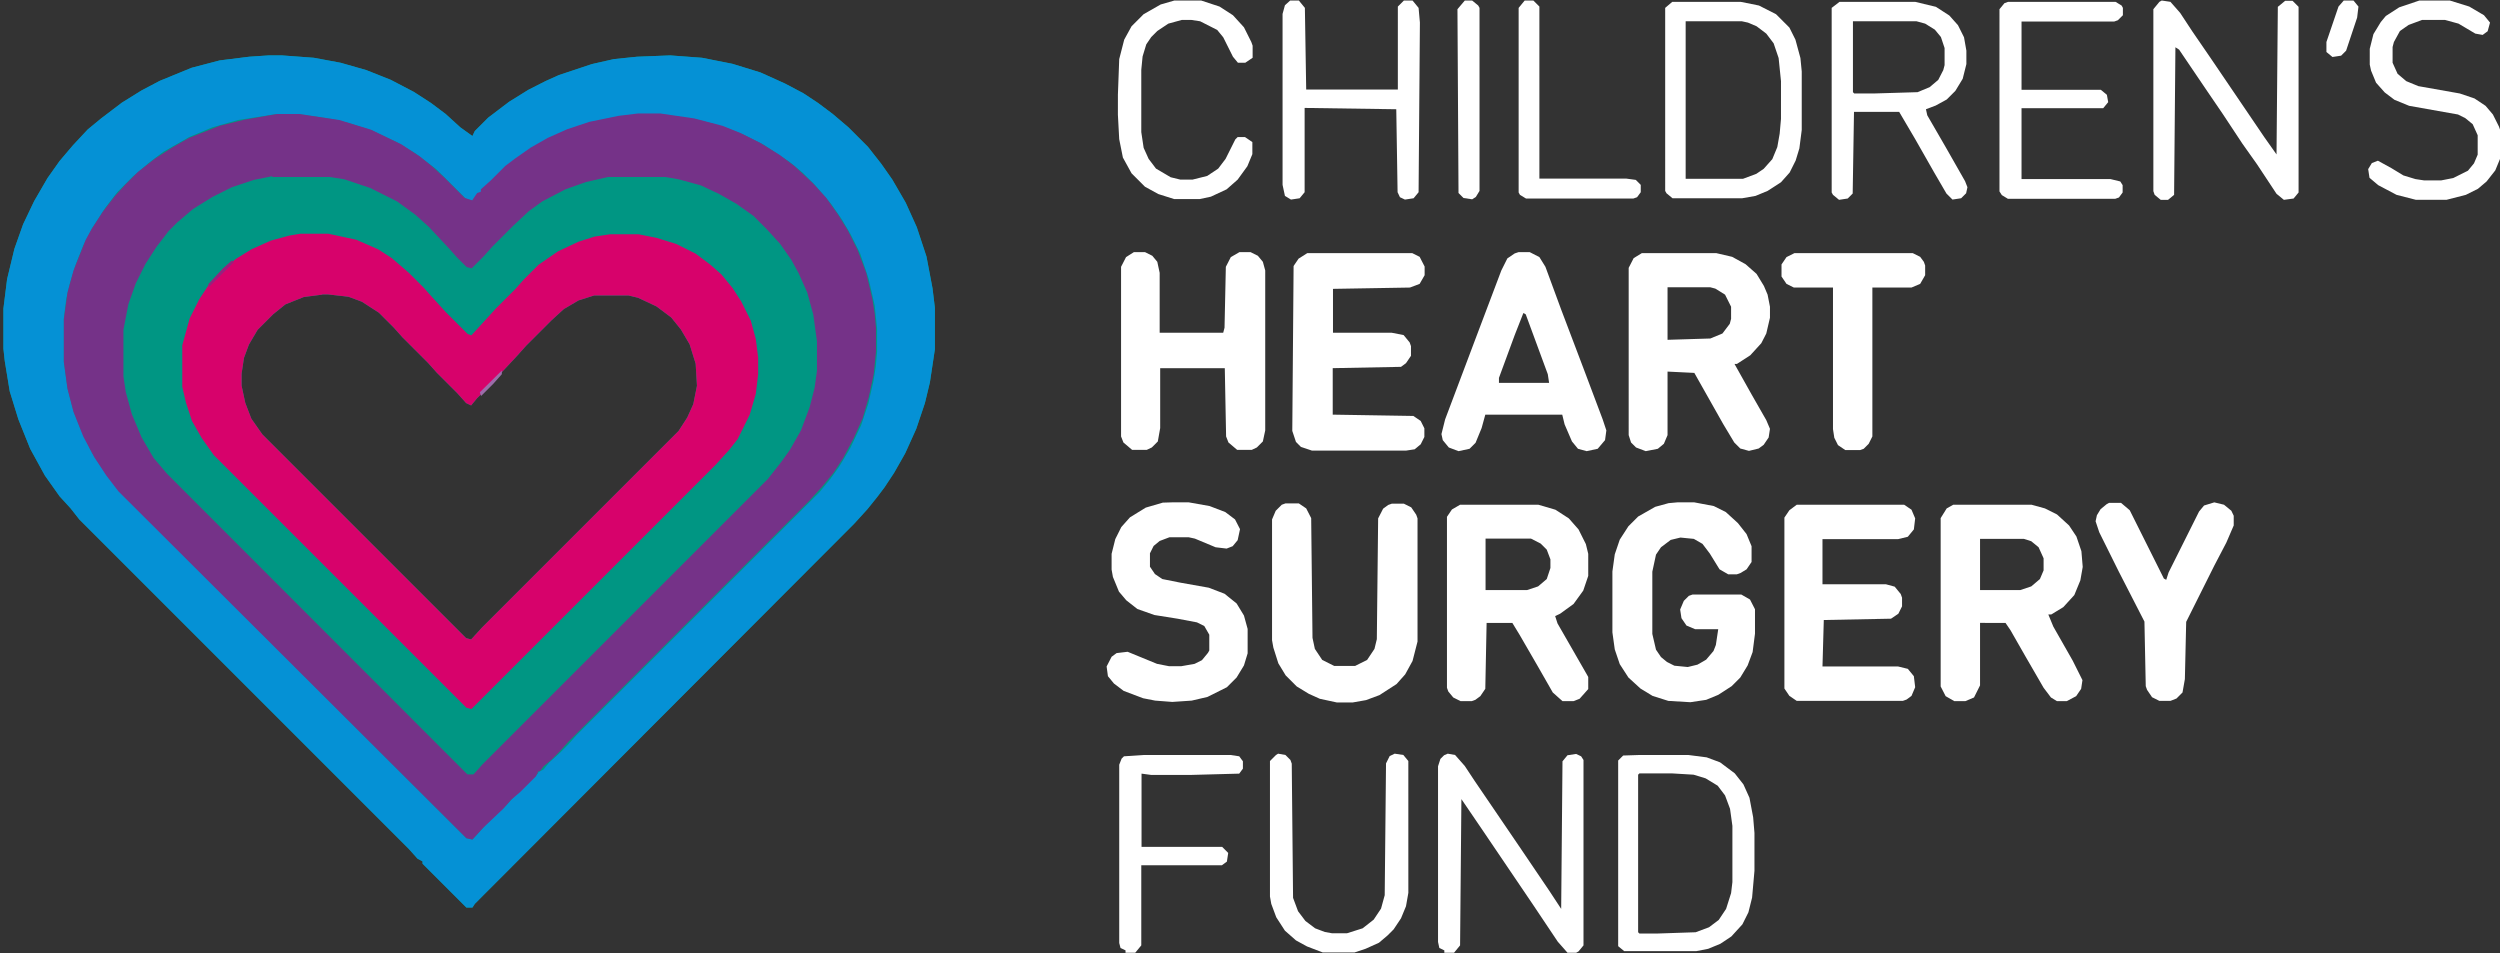
<svg version="1.1" id="Layer_1" xmlns="http://www.w3.org/2000/svg" xmlns:xlink="http://www.w3.org/1999/xlink" x="0px" y="0px"
	 viewBox="0 0 952 363" style="enable-background:new 0 0 952 363;" xml:space="preserve">
<rect x="0" y="0" width="952" height="363" fill="#333333" stroke="none"/>
<style type="text/css">
	.st0{fill:#009683;}
	.st1{fill:#0591D5;}
	.st2{fill:#753288;}
	.st3{fill:#D7026B;}
	.st4{fill:#FFFFFF;}
	.st5{fill:#9C6DAA;}
	.st6{fill:#97217E;}
</style>
<path class="st0" d="M102.3,21.1h5.1l12.1,0.9l10.2,1.9l9.8,2.8l9.3,3.7l8.8,4.6l6.5,4.2l5.6,4.2l5.6,5.1l4.6,3.3l0.9-1.9l5.1-5.1
	l7.9-6l7.4-4.6l6.5-3.3l5.1-2.3l12.6-4.2l8.4-1.9l8.8-0.9l12.6-0.5l12.1,0.9l11.6,2.3l10.7,3.3l9.3,4.2l7,3.7l5.6,3.7l5.6,4.2l6,5.1
	l7.4,7.4l5.1,6.5l4.2,6l5.1,8.8l4.2,9.3l3.7,11.2l2.3,12.1l0.9,7.4v15.8l-1.9,12.6l-1.9,7.9l-3.3,9.8l-4.2,9.3l-4.2,7.4l-3.7,5.6
	l-2.8,3.7l-3.7,4.6l-5.1,5.6L180.8,344.2l-0.9,1.4h-2.3l-16.7-16.7v-0.9L159,327l-3.3-3.7L30.2,197.8l-3.3-4.2l-4.2-4.6l-5.6-7.9
	l-5.6-10.2L7,159.7L3.7,149l-1.9-11.6l-0.5-4.6v-15.3l1.4-11.2l2.8-11.6l3.3-9.3l4.2-8.8l5.1-8.8l4.6-6.5l5.1-6l5.6-6l5.1-4.2l7.9-6
	l7.4-4.6l7-3.7L73,25.8L83.7,23l11.2-1.4L102.3,21.1z M122.7,112.2l-7,0.9l-7,2.8l-4.6,3.7l-6,6l-3.3,5.6l-1.9,5.1l-0.9,6v4.6
	l1.4,6.5l2.3,6l4.2,6l77.6,77.6l1.9,0.5l4.2-4.6l74.8-74.8l3.3-5.1l2.3-5.1l1.4-7l-0.5-8.4l-2.3-7.4l-3.3-5.6l-3.7-4.6l-5.6-4.2
	l-7-3.3l-3.7-0.9h-13l-6,1.9l-5.6,3.3l-4.6,4.2l-9.8,9.8l-3.3,3.7l-5.6,6l-5.1,5.6l-4.6,4.6l-2.3,2.8l-1.9-0.9l-3.3-3.7l-7.9-7.9
	l-3.3-3.7l-9.8-9.8l-3.3-3.7l-5.6-5.6l-6.5-4.2l-5.1-1.9l-7.9-0.9H122.7z"/>
<path class="st1" d="M102.3,21.1h5.1l12.1,0.9l10.2,1.9l9.8,2.8l9.3,3.7l8.8,4.6l6.5,4.2l5.6,4.2l5.6,5.1l4.6,3.3l0.9-1.9l5.1-5.1
	l7.9-6l7.4-4.6l6.5-3.3l5.1-2.3l12.6-4.2l8.4-1.9l8.8-0.9l12.6-0.5l12.1,0.9l11.6,2.3l10.7,3.3l9.3,4.2l7,3.7l5.6,3.7l5.6,4.2l6,5.1
	l7.4,7.4l5.1,6.5l4.2,6l5.1,8.8l4.2,9.3l3.7,11.2l2.3,12.1l0.9,7.4v15.8l-1.9,12.6l-1.9,7.9l-3.3,9.8l-4.2,9.3l-4.2,7.4l-3.7,5.6
	l-2.8,3.7l-3.7,4.6l-5.1,5.6L180.8,344.2l-0.9,1.4h-2.3l-16.7-16.7v-0.9L159,327l-3.3-3.7L30.2,197.8l-3.3-4.2l-4.2-4.6l-5.6-7.9
	l-5.6-10.2L7,159.7L3.7,149l-1.9-11.6l-0.5-4.6v-15.3l1.4-11.2l2.8-11.6l3.3-9.3l4.2-8.8l5.1-8.8l4.6-6.5l5.1-6l5.6-6l5.1-4.2l7.9-6
	l7.4-4.6l7-3.7L73,25.8L83.7,23l11.2-1.4L102.3,21.1z M105.5,43.4l-14.9,2.3l-9.8,2.8l-8.8,3.7l-9.8,5.6L56.7,62l-6,5.1l-6,6l-4.6,6
	l-5.1,7.9l-3.3,6.5l-2.8,7l-2.3,7.4l-1.4,6l-0.9,7.4v16.3l1.4,10.2l2.3,8.8l2.8,7l4.2,8.8l4.6,7l4.6,6l4.2,4.6l129.2,129.2l2.3,0.5
	l5.1-5.6l3.3-3.3l3.7-3.3l5.1-5.6l3.7-3.3l4.2-4.2V294l1.9-0.9l2.3-2.8l3.7-3.3l3.3-3.3l3.3-3.7l92.5-92.5l4.2-5.1l3.3-4.6l4.2-7
	l4.2-8.8l2.8-8.4l1.9-8.4l0.9-5.6l0.5-5.6v-8.8l-0.9-8.8l-2.3-10.2l-3.3-9.8l-3.7-7.4l-3.3-5.6l-4.2-6l-6-7l-4.6-4.6l-5.1-4.2
	l-9.8-6.5l-7.4-3.7l-5.6-2.3l-7.4-2.3l-5.6-1.4l-13-1.9h-8.4l-12.6,1.9l-10.7,2.8l-9.3,3.7l-7,3.7l-5.6,3.7l-4.6,3.7l-3.7,3.3
	l-5.6,5.6l-0.9,0.5v0.9l-1.9,0.9l-1.4,2.3l-2.8-0.9l-11.2-11.2l-7.9-6l-7-4.2l-9.8-4.6l-8.8-2.8l-5.6-1.4l-13-1.9H105.5z"/>
<path class="st2" d="M105.5,43.4h8.4l15.3,2.3l12.1,3.7l11.6,5.6l7,4.6l4.6,3.7l4.6,4.2l7.9,7.9l2.8,0.9l1.9-2.8l1.4-0.5v-0.9
	l3.7-3.3l5.6-5.6l3.7-2.8l6-4.2l6.5-3.7l7.4-3.3l8.4-2.8l11.2-2.3l7.4-0.9h8.4l13,1.9l10.7,2.8l7,2.8l7.4,3.7l7.4,4.6l5.6,4.2l7,6.5
	l5.1,5.6l4.6,6.5l3.7,6l3.7,7.4l3.3,8.8l2.3,9.8l0.9,5.6l0.5,5.6v8.8l-0.9,8.8l-1.9,8.8l-2.3,7.9l-3.3,7.4l-4.2,7.9l-3.7,5.6
	l-4.2,5.1l-5.1,5.6l-91.6,91.6l-3.3,3.7l-3.3,3.3l-2.8,2.3l-1.4,1.9H205l-0.9,1.9l-6,6l-3.3,2.8l-3.3,3.7l-7.4,7l-4.2,4.6l-2.3-0.5
	L45.1,187.1l-4.6-6l-4.6-7l-4.2-7.9l-3.7-9.3l-2.3-8.8l-1.4-10.2v-16.3l1.4-10.2l2.3-8.4l4.6-11.6l2.3-4.2l4.2-6.5l4.6-6l4.2-4.6
	l4.6-4.6l6.5-5.1l6.5-4.2l6.5-3.7l11.6-4.6l9.3-2.3L105.5,43.4z M103.7,67.1l-7,1.4l-8.4,2.8l-7.4,3.7l-7.4,4.6l-6,5.1l-3.3,3.3
	l-4.6,6l-4.2,6.5l-3.7,7.4l-2.8,7.9l-1.9,9.8v17.7l0.9,6l2.3,8.4l3.7,8.8l4.6,7.9l5.1,6L178,294.9h2.3l3.3-3.7l108.8-108.8l5.1-6.5
	l3.3-4.6l4.2-7.4l3.3-8.8l1.9-7.4l0.9-6.5v-11.2l-1.4-10.2l-2.3-8.4l-3.3-7.4l-2.8-5.1l-4.2-6l-5.1-5.6l-5.1-5.1l-6.5-4.6l-6.5-3.7
	l-7-3.3l-8.4-2.3l-5.1-0.9h-21.8l-8.4,1.9l-7.9,2.8l-8.8,4.6l-5.1,3.7l-6,5.6l-7.9,7.9l-3.3,3.7l-4.6,4.6l-1.9-0.5l-3.7-3.7
	l-3.3-3.7l-7.4-7.9l-5.1-4.6l-7-5.1l-10.2-5.1l-9.8-3.3l-5.6-0.9H103.7z"/>
<path class="st3" d="M114.4,89H125l10.7,2.3l8.4,3.7l5.1,3.3l6.5,5.6l5.6,5.6l3.3,3.7l5.1,5.6l8.4,8.4l1.4,0.5l4.2-4.6l5.1-5.6
	l7.4-7.4l3.3-3.7l5.6-5.6l7.4-5.1l7.9-3.7l6-1.9l6-0.9h10.7l7,1.4l7.4,2.3l7.4,3.7l5.6,4.2l4.2,3.7l4.2,5.1l3.3,5.1l3.7,7.4l1.9,7
	l0.9,7v6.5l-0.9,7.4l-2.3,7.9l-4.6,9.3l-3.3,4.2l-5.1,5.6l-93,93l-1.9-0.5l-96.2-96.2l-4.6-6.5l-3.7-6.5l-2.3-7l-1.4-6v-15.8
	l2.8-10.2l3.7-7.4l3.7-5.6l5.6-6l4.6-3.7l6-3.7l7.4-3.3l7-1.9L114.4,89z M122.7,112.2l-7,0.9l-7,2.8l-4.6,3.7l-6,6l-3.3,5.6
	l-1.9,5.1l-0.9,6v4.6l1.4,6.5l2.3,6l4.2,6l77.6,77.6l1.9,0.5l4.2-4.6l74.8-74.8l3.3-5.1l2.3-5.1l1.4-7l-0.5-8.4l-2.3-7.4l-3.3-5.6
	l-3.7-4.6l-5.6-4.2l-7-3.3l-3.7-0.9h-13l-6,1.9l-5.6,3.3l-4.6,4.2l-9.8,9.8l-3.3,3.7l-5.6,6l-5.1,5.6l-4.6,4.6l-2.3,2.8l-1.9-0.9
	l-3.3-3.7l-7.9-7.9l-3.3-3.7l-9.8-9.8l-3.3-3.7l-5.6-5.6l-6.5-4.2l-5.1-1.9l-7.9-0.9H122.7z"/>
<path class="st4" d="M625.2,96.4h28.4l6,1.4l5.1,2.8l4.2,3.7l2.8,4.6l1.4,3.3l0.9,4.6v4.2l-1.4,6l-1.9,3.7l-4.2,4.6l-5.1,3.3h-0.9
	l6.5,11.6l5.6,9.8l1.4,3.3l-0.5,3.3l-1.9,2.8l-1.9,1.4l-3.7,0.9l-3.3-0.9l-2.3-2.3l-4.2-7L645.2,142l-10.2-0.5v24.2l-1.4,3.3
	l-2.3,1.9l-4.6,0.9l-3.7-1.4l-1.9-1.9l-0.9-2.8V102l1.9-3.7L625.2,96.4z M635,109.4v20l16.3-0.5l4.6-1.9l2.8-3.7l0.5-1.9v-4.6
	l-2.3-4.6l-3.7-2.3l-1.9-0.5H635z"/>
<path class="st4" d="M743.8,192.2h29.8l5.1,1.4l4.6,2.3l4.6,4.2l2.8,4.2l1.9,5.6l0.5,6l-0.9,5.1l-2.3,5.6l-4.2,4.6l-4.6,2.8H780
	l1.9,4.6l7.4,13l3.7,7.4l-0.5,3.3l-1.9,2.8L787,267h-3.7l-2.3-1.4l-2.8-3.7l-7-12.1l-5.6-9.8l-1.9-2.8H754V261l-2.3,4.6l-3.3,1.4
	h-4.2l-3.3-1.9l-1.9-3.7v-64.1l2.3-3.7L743.8,192.2z M754,205.2v19.5h15.3l4.2-1.4l3.3-2.8l1.4-3.3v-4.6l-1.9-4.2l-2.8-2.3l-2.8-0.9
	H754z"/>
<path class="st4" d="M556,192.2h29.8l6.5,1.9l5.1,3.3l3.7,4.2l2.8,5.6l0.9,3.7v8.4l-1.9,5.6l-3.7,5.1l-5.1,3.7l-1.9,0.9l0.9,2.8
	l11.2,19.5l0.5,0.9v4.6l-3.3,3.7l-2.3,0.9H595l-3.7-3.3l-5.6-9.8l-7-12.1l-2.8-4.6h-9.8l-0.5,25.1l-1.9,2.8l-1.9,1.4l-1.4,0.5h-4.2
	l-2.8-1.4l-1.9-2.3l-0.5-1.4v-65.1l1.9-2.8L556,192.2z M565.7,205.2v19.5h15.8l4.2-1.4l3.3-2.8l1.4-4.2v-3.3l-1.4-3.7l-2.3-2.3
	l-3.7-1.9H565.7z"/>
<path class="st4" d="M431.8,96h4.2l2.8,1.4l1.9,2.3l0.9,4.2v22.8h24.2l0.5-1.9l0.5-23.2l1.9-3.7l3.3-1.9h4.2l2.8,1.4l1.9,2.3
	l0.9,3.3v60.9l-0.9,4.2l-2.3,2.3l-1.9,0.9h-5.6l-3.3-2.8l-0.9-2.3l-0.5-26h-24.6v22.8l-0.9,5.1l-2.3,2.3l-1.9,0.9h-5.6l-3.3-2.8
	l-0.9-2.3v-64.6l1.9-3.7L431.8,96z"/>
<path class="st4" d="M638.7,191.3h6.5l7.4,1.4l4.6,2.3l4.6,4.2l3.3,4.2l1.9,4.6v6l-1.9,2.8l-2.3,1.4l-1.4,0.5h-3.3l-3.3-1.9l-3.7-6
	l-2.8-3.7l-3.3-1.9l-5.1-0.5l-3.7,0.9l-3.7,2.8l-1.9,2.8l-1.4,6.5v23.7l1.4,6l1.9,2.8l2.3,1.9l2.8,1.4l5.1,0.5l3.7-0.9l3.3-1.9
	l2.8-3.3l0.9-2.3l0.9-6h-8.8l-3.3-1.4l-1.9-2.8l-0.5-3.3l1.4-3.3l1.9-1.9l1.4-0.5h18.6l3.3,1.9l1.9,3.7v9.3l-0.9,7l-1.9,5.1
	l-2.8,4.6l-3.3,3.3l-5.1,3.3l-4.6,1.9l-6,0.9l-8.4-0.5l-6-1.9l-4.6-2.8l-4.6-4.2l-3.3-5.1l-1.9-5.6l-0.9-6.5v-23.2l0.9-6.5l1.9-5.6
	l3.3-5.1l3.7-3.7l6.5-3.7l5.1-1.4L638.7,191.3z"/>
<path class="st4" d="M497.8,96.4h40l2.8,1.4l1.9,3.7v3.3l-1.9,3.3l-3.7,1.4l-29.3,0.5v16.7h22.3l4.6,0.9l2.3,2.8l0.5,1.4v3.7
	l-1.9,2.8l-1.9,1.4l-26,0.5v17.7l30.7,0.5l2.8,1.9l1.4,2.8v3.3l-1.4,2.8l-2.3,1.9l-3.3,0.5h-35.8l-4.2-1.4l-1.9-1.9l-1.4-4.2
	l0.5-62.8l1.9-2.8L497.8,96.4z"/>
<path class="st4" d="M684.2,192.2h40.9l2.8,1.9l1.4,3.3l-0.5,4.2l-2.3,2.8l-3.7,0.9H694v17.2h24.2l3.3,0.9l2.3,2.8l0.5,1.4v3.3
	l-1.4,2.8l-2.8,1.9l-25.6,0.5l-0.5,17.7h28.8l3.7,0.9l2.3,2.8l0.5,4.2l-1.4,3.3l-1.9,1.4l-1.4,0.5h-40.4l-2.8-1.9l-1.9-2.8v-65.1
	l1.9-2.8L684.2,192.2z"/>
<path class="st4" d="M489.5,191.7h5.1l2.8,1.9l1.9,3.7l0.5,45.6l0.9,4.2l2.8,4.2l4.6,2.3h7.9l4.6-2.3l2.8-4.2l0.9-3.7l0.5-46
	l1.9-3.7l1.9-1.4l1.4-0.5h4.6l2.8,1.4l1.9,2.8l0.5,1.4v46.9l-1.9,7.4l-2.8,5.1l-3.3,3.7l-6.5,4.2l-5.1,1.9l-5.1,0.9h-6l-6.5-1.4
	l-4.2-1.9l-4.6-2.8l-4.2-4.2l-2.8-4.6l-1.9-6l-0.5-2.8v-46l1.4-3.3l2.3-2.3L489.5,191.7z"/>
<path class="st4" d="M578.3,96h4.2l3.7,1.9l2.3,3.7l6,16.3l8.8,23.2l7,18.6l1.4,4.2l-0.5,3.7l-2.8,3.3l-4.2,0.9l-3.3-0.9l-2.3-2.8
	l-2.8-6.5l-0.9-3.7h-29.3l-1.4,5.1l-2.3,5.6l-2.3,2.3l-4.2,0.9l-3.7-1.4l-2.3-2.8l-0.5-2.3l1.4-5.6l12.1-32.1l9.3-24.6l2.3-4.6
	l2.8-1.9L578.3,96z M580.1,119.2l-3.3,8.4l-6,16.3v1.9h19.1l-0.5-3.3l-8.4-22.8L580.1,119.2z"/>
<path class="st4" d="M446.2,191.3h6.5l7.9,1.4l6,2.3l3.7,2.8l1.9,3.7l-0.9,4.2l-1.9,2.3l-2.3,0.9l-4.2-0.5l-7.9-3.3l-2.3-0.5h-7.4
	l-3.7,1.4l-2.3,1.9l-1.4,2.8v5.1l1.9,2.8l2.8,1.9l7,1.4l10.7,1.9l6,2.3l4.6,3.7l2.8,4.6l1.4,5.1v9.3l-1.4,4.6l-2.8,4.6l-3.7,3.7
	l-7.4,3.7l-6,1.4l-7.4,0.5l-6.5-0.5l-4.6-0.9l-7.4-2.8l-3.7-2.8l-2.3-2.8l-0.5-3.7l1.9-3.7l1.9-1.4l4.2-0.5l11.2,4.6l4.6,0.9h4.6
	l5.1-0.9l2.8-1.4l2.3-2.8l0.5-0.9v-6l-1.9-3.3l-2.8-1.4l-7.4-1.4l-8.8-1.4l-6.5-2.3l-4.2-3.3l-2.8-3.3l-2.3-5.6l-0.5-2.8v-6l1.4-5.6
	l2.3-4.6l3.3-3.7l6-3.7l6.5-1.9L446.2,191.3z"/>
<path class="st4" d="M551.3,287l2.8,0.5l3.7,4.2l3.7,5.6l7.9,11.6l9.8,14.4l10.7,15.8l4.6,7l0.5-56.2l1.9-2.3l3.3-0.5l1.9,0.9
	l0.9,1.4V360l-1.9,2.3l-0.9,0.5h-3.3l-3.7-4.2l-9.3-13.9l-19.5-28.8l-7.9-11.6L556,360l-2.3,2.8h-3.7v-0.9l-1.9-0.9l-0.5-2.3v-66.9
	l0.9-2.8l1.4-1.4L551.3,287z"/>
<path class="st4" d="M823.2,0.2l3.3,0.5l3.7,4.2l4.6,7l7,10.2l20.5,30.2l4.6,6.5l0.5-56.2l2.8-2.3h2.8l2.3,2.3v70.7l-1.9,2.3
	l-3.7,0.5l-2.8-2.3l-7.4-11.2l-5.6-7.9l-7.4-11.2l-6-8.8l-10.7-15.8l-1.4-0.9l-0.5,56.2l-2.3,1.9h-2.8l-2.3-1.9l-0.5-1.4V3.5
	l2.3-2.8L823.2,0.2z"/>
<path class="st4" d="M843.2,191.3l3.7,0.9l2.8,2.3l0.9,1.9v3.7l-2.8,6.5l-4.6,8.8l-10.7,21.4l-0.5,21.8l-0.9,5.1l-2.3,2.3l-2.3,0.9
	h-4.2l-2.8-1.4l-1.9-2.8l-0.5-1.4l-0.5-24.6l-9.8-19.1l-7.4-14.9l-1.4-4.2l0.5-2.3l1.4-2.3l2.3-1.9l0.9-0.5h4.6l3.3,2.8l13,26
	l0.9,0.5l0.9-2.8l11.6-23.2l1.9-2.3L843.2,191.3z"/>
<path class="st4" d="M700.5,0.7h28.8l7.9,1.9l5.1,3.3l3.3,3.7l2.3,4.6l0.9,5.1v5.1l-1.4,5.6l-2.8,4.6l-3.3,3.3l-4.2,2.3l-3.7,1.4
	l0.5,2.3l7,12.1l7.4,13l0.9,2.3l-0.5,2.3l-1.9,1.9l-3.3,0.5l-2.3-2.3l-4.6-7.9l-7.4-13l-6-10.2h-17.2l-0.5,31.1l-1.9,1.9l-3.3,0.5
	l-2.3-1.9l-0.5-0.9V3L700.5,0.7z M705.6,8.1v27l0.5,0.5h7.4l16.7-0.5l4.6-1.9l3.3-2.8l1.9-3.7l0.5-1.9v-6.5l-1.4-4.2l-2.3-2.8
	L733.1,9l-3.3-0.9H705.6z"/>
<path class="st4" d="M636.8,0.7h26l7,1.4l6.5,3.3l5.1,5.1l2.3,4.6l1.9,7l0.5,5.1v22.3l-0.9,7l-1.4,4.6l-2.3,4.6l-3.3,3.7l-5.1,3.3
	l-4.6,1.9l-5.1,0.9h-26.5l-2.3-1.9l-0.5-0.9V3L636.8,0.7z M641.9,8.1v60h21.8l5.1-1.9l2.8-1.9l3.3-3.7l1.9-4.6l0.9-5.1l0.5-5.6V30.9
	l-0.9-8.8l-1.9-5.6l-2.8-3.7l-3.7-2.8l-3.3-1.4l-2.3-0.5H641.9z"/>
<path class="st4" d="M624.3,287.5h18.6l7,0.9l5.1,1.9l5.6,4.2l3.3,4.2l2.3,5.1l1.4,7.4l0.5,6v14.4l-0.9,10.2l-1.4,5.6l-2.3,4.6
	l-4.2,4.6l-4.2,2.8l-4.6,1.9l-4.6,0.9h-27.4l-2.3-1.9v-70.7l1.9-1.9L624.3,287.5z M624.3,294.5l-0.5,0.5v60l0.5,0.5h6.5l14.9-0.5
	l5.1-1.9l3.7-2.8l2.8-4.2l1.9-6l0.5-4.2v-21.4l-0.9-6.5l-1.9-5.1l-2.8-3.7l-4.6-2.8l-4.6-1.4l-8.4-0.5H624.3z"/>
<path class="st4" d="M683.3,96.4h45.1l2.8,1.4l1.4,1.9l0.5,1.4v3.7l-1.9,3.3l-3.3,1.4h-14.9v56.7l-1.4,2.8l-1.9,1.9l-1.4,0.5h-5.6
	l-2.8-1.9l-1.4-2.8l-0.5-3.3v-53.9h-14.9l-2.8-1.4l-1.9-2.8v-4.6l1.9-2.8L683.3,96.4z"/>
<path class="st4" d="M491.3,0.2h3.3l2.3,2.8l0.5,31.1h34.9V2.5l2.3-2.3h3.3l2.3,2.8l0.5,5.6l-0.5,64.6l-1.9,2.3L535,76l-1.9-0.9
	l-0.9-1.9l-0.5-31.6l-34.9-0.5v32.1l-1.9,2.3l-3.3,0.5l-2.3-1.4l-0.9-4.2V5.3l0.9-3.3L491.3,0.2z"/>
<path class="st4" d="M764.7,0.7h40.9l2.3,1.4l0.5,0.9v2.8l-1.9,1.9l-1.4,0.5h-35.3v26H800l2.3,1.9l0.5,2.8l-1.9,2.3h-31.1v27h33.9
	l3.7,0.9l0.9,1.4v2.8l-1.4,1.9l-1.4,0.5h-40.9l-2.3-1.4l-0.9-1.4V3.5l1.9-2.3L764.7,0.7z"/>
<path class="st4" d="M486.7,287l2.8,0.5l1.9,1.9l0.5,1.4l0.5,51.1l1.9,5.1l2.8,3.7l3.7,2.8l3.7,1.4l2.8,0.5h5.6l6-1.9l4.2-3.3
	l2.8-4.2l1.4-5.1l0.5-50.2l1.4-2.8l1.9-0.9l3.3,0.5l1.9,2.3V340l-0.9,5.1l-1.9,4.6l-2.8,4.2l-2.3,2.3l-3.3,2.8l-5.1,2.3l-4.2,1.4
	h-12.1l-6-2.3l-4.2-2.3l-4.2-3.7l-3.3-5.1l-1.9-5.1l-0.5-2.8v-51.6l2.3-2.3L486.7,287z"/>
<path class="st4" d="M921.3,0.2h11.6l7.4,2.3l5.6,3.3l2.3,2.8l-0.9,3.3l-1.9,1.4l-2.8-0.5L936.2,9l-5.1-1.4h-8.8l-5.1,1.9l-3.3,2.3
	l-2.3,4.2l-0.5,1.9v6l1.9,4.2l3.3,2.8l4.6,1.9l15.8,2.8l5.6,1.9l4.2,2.8l2.8,3.3l2.3,4.6l0.5,1.4v10.7l-1.9,4.6l-3.3,4.2l-3.3,2.8
	l-4.6,2.3l-7.4,1.9h-11.6l-7.4-1.9l-7-3.7l-3.3-2.8l-0.5-3.3l1.4-2.3l2.3-0.9l5.1,2.8l4.6,2.8l4.6,1.4l3.3,0.5h6.5l4.6-0.9l5.6-2.8
	l2.3-2.8l1.4-3.3v-7.4l-1.9-4.2l-2.8-2.3l-2.8-1.4l-18.6-3.3l-5.6-2.3l-3.7-2.8l-3.3-3.7l-1.9-4.6l-0.5-2.3v-6l1.4-5.6l2.8-4.6
	l1.9-2.3l5.1-3.3L921.3,0.2z"/>
<path class="st4" d="M447.2,0.2h10.2l7,2.3l5.1,3.3l4.2,4.6l2.8,5.6l0.5,1.4v4.6l-2.8,1.9h-2.8l-1.9-2.3l-3.7-7.4l-2.3-2.8l-6.5-3.3
	l-3.3-0.5H450L444.9,9l-4.2,2.8l-2.3,2.3l-1.9,2.8l-1.4,4.6l-0.5,5.1v23.7l0.9,6l1.9,4.2l2.8,3.7l5.6,3.3l3.7,0.9h4.6l5.6-1.4
	l4.2-2.8l2.8-3.7l3.7-7.4l0.9-0.9h2.8l2.8,1.9v4.6l-1.9,4.6l-3.7,5.1l-4.2,3.7l-6,2.8l-4.2,0.9h-9.8l-6-1.9l-5.1-2.8l-5.1-5.1
	l-3.3-6l-1.4-7l-0.5-9.3V36l0.5-13.5l1.9-7.4l2.8-5.1l4.6-4.6l6.5-3.7L447.2,0.2z"/>
<path class="st4" d="M435.6,287.5h33l3.3,0.5l1.4,1.9v2.8l-1.4,1.9l-18.6,0.5h-14.9l-3.7-0.5v27.9h30.7l2.3,2.3l-0.5,3.3l-1.9,1.4
	h-30.7V360l-2.3,2.8h-3.7v-0.9l-1.9-0.9l-0.5-1.9v-67.9l0.9-2.3l0.9-0.9L435.6,287.5z"/>
<path class="st4" d="M580.6,0.2h3.3l2.3,2.3v65.5h33l3.7,0.5l1.9,1.9v2.8l-1.4,1.9l-1.4,0.5h-40.9l-2.3-1.4l-0.5-0.9V3L580.6,0.2z"
	/>
<path class="st4" d="M557.8,0.2h2.8l2.3,1.9l0.5,0.9v69.7l-1.4,2.3l-1.4,0.9l-3.3-0.5l-1.9-1.9L555,3.5L557.8,0.2z"/>
<path class="st4" d="M892.5,0.2h3.7l1.9,2.3l-0.5,4.2l-4.2,12.6l-1.9,1.9l-3.3,0.5l-2.3-1.9V16l4.6-13.5L892.5,0.2z"/>
<path class="st5" d="M191.1,141.1v1.4l-3.3,3.7l-4.6,4.6l-0.5-1.4L191.1,141.1z"/>
<path class="st6" d="M88.3,99.2l0.9,0.5l-9.8,9.8v-1.4l5.6-6L88.3,99.2z"/>
</svg>
